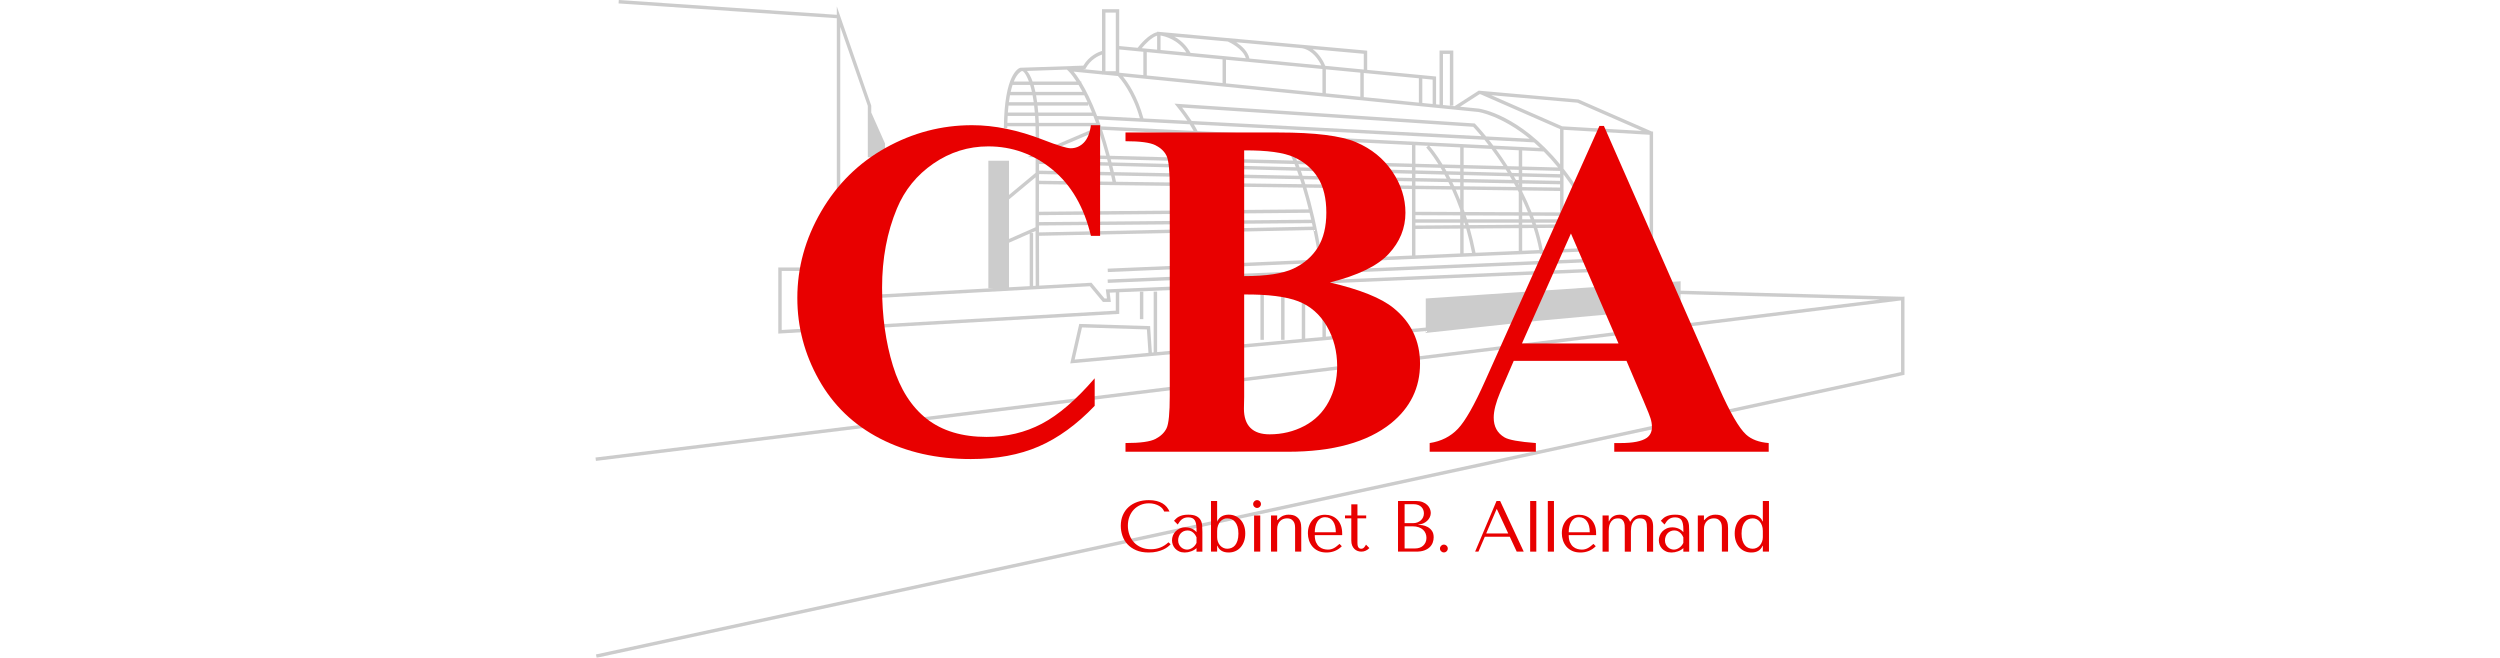 <?xml version="1.0" encoding="UTF-8" standalone="no"?><!-- Generator: Adobe Illustrator 17.0.0, SVG Export Plug-In  -->
<svg version="1.1"
	 xmlns="http://www.w3.org/2000/svg" xmlns:xlink="http://www.w3.org/1999/xlink" xmlns:a="http://ns.adobe.com/AdobeSVGViewerExtensions/3.0/"
	 x="0px" y="0px" width="380.061px" height="100px" viewBox="0 0 380.061 190.988" enable-background="new 0 0 380.061 190.988"
	 xml:space="preserve">
<defs>
</defs>
<g opacity="0.2">
	<path d="M379.537,86.164l-64.476-1.769v-2.73l-74,5v8.443l-29,2.642V84.666h-1v13.176l-5,0.456V84.666h-1v13.723l-42,3.827V84.666
		h-1v17.641l-0.516,0.047l-0.516-7.673l-20.573-0.63l-2.62,11.468l103.225-9.405v0.553l32.524-3.516l33.687-3.069l-0.052-0.567
		l7.84-0.848v-3.269l57.822,1.586L0,132.836l0.122,0.992l378.939-46.597v20.792L0.122,190.01l0.212,0.978l379.333-82.073
		l0.394-0.085V86.1L379.537,86.164z M139.119,104.396l2.13-9.323l18.844,0.578l0.456,6.792L139.119,104.396z"/>
	<rect x="148.664" y="77.999" transform="matrix(-0.999 0.043 -0.043 -0.999 441.594 147.607)" width="141.128" height="1"/>
	<rect x="158.061" y="84.666" width="1" height="8"/>
	<rect x="199.061" y="84.666" width="1" height="14"/>
	<rect x="193.061" y="84.666" width="1" height="14"/>
	<path d="M79.784,85.625l0.055,0.998l63.708-3.507l3.781,4.549h2.301l-0.336-2.69l1.77-0.075v5.293l-97,5.609V78.666h12v-1h-13
		v19.196l98.529-5.697l0.471-0.027v-6.28l137.688-5.859L289.706,78l-141.542,6.023l0.331,2.643h-0.699l-3.802-4.576l-15.186,0.836
		c-0.009-1.9-0.033-7.353-0.045-14.453l79.681-1.688c0.506,2.45,0.997,5.098,1.457,7.96l0.987-0.159
		c-1.363-8.476-2.968-15.081-4.478-20.096l30.651,0.4v8.775v1v9.52L148.706,78l0.043,0.999l125.454-5.415
		c0.01,0.055,0.022,0.11,0.031,0.165l0.986-0.166c-0.002-0.014-0.006-0.029-0.008-0.043l12.536-0.541L287.706,72l-12.68,0.547
		c-0.41-2.164-0.948-4.283-1.593-6.339l6.628-0.05v5.508h1V50.628c1.366,1.808,2.729,3.785,4.074,5.966l0.852-0.524
		c-1.628-2.641-3.279-4.992-4.926-7.099V37.695l25,1.442v34.528h1V38.193l-0.383-0.022l-21.251-9.297l-28.994-2.555l-7.008,4.506
		l-3.365-0.336V15.666h2v15h1v-16h-4v15.724l-1-0.1v-8.078l-20-1.924v-5.579l-61-5.507v0.135c-2.471,0.589-4.975,3.66-5.648,4.538
		l-5.352-0.515V2.666h-5v12.116c-1.01,0.303-3.694,1.351-5.42,4.269l-18.222,0.616l-0.124,0.02
		c-0.471,0.139-4.609,1.807-4.734,17.476l1,0.008c0.001-0.172,0.005-0.335,0.008-0.504h8.191c0.04,1.291,0.06,2.673,0.051,4.18
		c-0.008,1.24-0.014,2.492-0.02,3.749l-2.36,1.011l2.355,0.061c-0.006,1.505-0.012,3.014-0.016,4.518l-7.709,6.414v-9.934h-6v37
		h1.313L79.784,85.625z M127.061,83.022V67.666h-0.638l1.337-0.591c0.011,7.839,0.038,13.928,0.047,15.906L127.061,83.022z
		 M147.557,21.666l4.129,0.412c0.661,0.695,4.249,4.737,6.359,12.251l-12.391-0.65c-1.686-4.406-3.287-7.533-4.594-9.684v-0.328
		h-0.203c-0.823-1.324-1.52-2.256-2.032-2.871l8.235,0.822v0.049H147.557z M182.061,17.251v6.852l-22-2.195v-6.773L182.061,17.251z
		 M222.061,21.099v6.995l-10-0.998v-6.959L222.061,21.099z M223.061,28.194v-6.998l16,1.539v7.056L223.061,28.194z M211.061,26.997
		l-28-2.794v-6.856l28,2.694V26.997z M189.87,16.998c-0.464-2.117-2.294-3.72-3.811-4.716l19.094,1.724
		c3.11,0.563,4.885,3.532,5.584,5L189.87,16.998z M188.823,16.897l-16.059-1.545c-1.3-2.355-3.044-3.805-4.675-4.692l15.511,1.4
		C184.159,12.312,187.972,14.124,188.823,16.897z M164.061,10.316c1.367,0.224,5.093,1.17,7.475,4.918l-7.475-0.719V10.316z
		 M256.326,32.518c0.099,0.014,6.64,1.02,14.892,7.752l-12.637-0.663c-1.864-2.28-3.119-3.578-3.163-3.624l-0.133-0.136
		l-87.171-5.755l0.727,0.891c0.027,0.034,1.514,1.867,3.001,4.071l-12.741-0.669c-1.752-6.458-4.535-10.445-5.951-12.161
		L256.326,32.518z M146.039,34.7l26.485,1.39c0.404,0.636,0.786,1.282,1.124,1.911l-26.901-1.32
		C146.509,35.994,146.273,35.337,146.039,34.7z M173.742,36.154l84.347,4.427c0.404,0.5,0.834,1.042,1.285,1.626l-84.568-4.149
		C174.494,37.435,174.13,36.792,173.742,36.154z M173.088,35.118c-1.019-1.565-2.089-3-2.77-3.88l84.516,5.58
		c0.316,0.334,1.188,1.276,2.393,2.716L173.088,35.118z M251.061,48.88v0.931l-3.974-0.104c-0.182-0.326-0.362-0.64-0.54-0.944
		L251.061,48.88z M245.94,47.745c-1.857-3.036-3.332-4.814-3.83-5.383l8.952,0.439v5.077L245.94,47.745z M252.061,48.906
		l12.219,0.318c0.197,0.312,0.395,0.627,0.592,0.949l-12.812-0.336V48.906z M251.061,50.811v1.131l-2.807-0.055
		c-0.205-0.402-0.409-0.789-0.611-1.165L251.061,50.811z M252.061,50.837l13.43,0.352c0.205,0.343,0.408,0.695,0.612,1.048
		l-14.042-0.276V50.837z M266.676,53.249c0.191,0.342,0.381,0.686,0.57,1.035l-15.185-0.198v-1.124L266.676,53.249z M267.828,53.272
		l0.233,0.005v0.421C267.984,53.554,267.906,53.413,267.828,53.272z M267.264,52.26c-0.199-0.35-0.398-0.699-0.598-1.04l1.394,0.037
		v1.019L267.264,52.26z M266.058,50.204c-0.194-0.321-0.388-0.637-0.582-0.948l2.585,0.067v0.934L266.058,50.204z M264.837,48.238
		c-1.163-1.816-2.311-3.465-3.385-4.926l6.61,0.324v4.686L264.837,48.238z M263.628,48.206l-11.567-0.301v-5.054l8.102,0.398
		C261.25,44.699,262.427,46.363,263.628,48.206z M241.725,42.344l-0.527,0.5c0.037,0.039,1.521,1.641,3.55,4.871l-6.688-0.174
		v-5.376L241.725,42.344z M245.373,48.731c0.181,0.302,0.365,0.618,0.552,0.944l-7.864-0.206v-0.929L245.373,48.731z
		 M237.061,49.443l-32.629-0.856c-0.121-0.322-0.24-0.633-0.356-0.932l32.985,0.859V49.443z M237.061,50.444v1.223l-31.753-0.624
		c-0.171-0.503-0.34-0.985-0.505-1.445L237.061,50.444z M238.061,50.47l8.433,0.221c0.206,0.376,0.415,0.769,0.626,1.173
		l-9.059-0.178V50.47z M247.636,52.875c0.188,0.376,0.377,0.763,0.566,1.161l-10.141-0.132v-1.216L247.636,52.875z M248.759,52.897
		l2.302,0.045v1.131l-1.75-0.023C249.127,53.656,248.943,53.271,248.759,52.897z M251.061,55.073v3.026
		c-0.426-1.071-0.857-2.082-1.289-3.042L251.061,55.073z M252.061,55.086l15.722,0.205c0.094,0.179,0.185,0.362,0.278,0.543v5.779
		l-15.722-0.068c-0.092-0.267-0.185-0.529-0.278-0.79V55.086z M269.061,57.862c0.58,1.22,1.139,2.473,1.663,3.763l-1.663-0.007
		V57.862z M252.679,62.548l15.383,0.066v1.052h-15.023C252.919,63.289,252.8,62.914,252.679,62.548z M252.306,64.666
		c0.07,0.23,0.139,0.468,0.208,0.701l-0.453,0.003v-0.705H252.306z M252.807,66.365c0.622,2.195,1.195,4.553,1.695,7.068
		l-2.442,0.105V66.37L252.807,66.365z M253.842,66.357l14.219-0.108v6.599l-12.547,0.542
		C255.021,70.89,254.456,68.547,253.842,66.357z M253.553,65.359c-0.068-0.232-0.135-0.466-0.204-0.693h14.712v0.583L253.553,65.359
		z M269.061,64.666h2.808c0.064,0.184,0.127,0.368,0.19,0.553l-2.998,0.023V64.666z M269.061,63.666v-1.047l2.055,0.009
		c0.133,0.344,0.265,0.69,0.393,1.039H269.061z M272.19,62.632l7.869,0.034l0.002-0.5v1.5h-7.49
		C272.445,63.32,272.32,62.974,272.19,62.632z M280.061,61.666l-8.266-0.036c-0.839-2.1-1.761-4.12-2.734-6.034v-0.288l11,0.144
		V61.666z M269.061,54.308v-1.012l11,0.216v0.94L269.061,54.308z M269.061,52.295v-1.012l11,0.289v0.94L269.061,52.295z
		 M269.061,50.282v-0.934l11,0.287v0.936L269.061,50.282z M269.061,48.348v-4.663l6.258,0.307c1.37,1.373,2.764,2.912,4.163,4.628
		L269.061,48.348z M269.061,42.683v-0.018h-0.366l-8.019-0.393c-0.434-0.574-0.855-1.117-1.253-1.62l13.064,0.686
		c0.577,0.502,1.161,1.04,1.75,1.6L269.061,42.683z M142.863,29.666h-14.63c-0.095-0.716-0.198-1.383-0.309-2h13.979
		C142.214,28.284,142.534,28.949,142.863,29.666z M137.231,20.542c0.026,0.023,0.964,0.885,2.408,3.124h-12.731
		c-0.542-1.529-1.124-2.48-1.635-3.062l11.585-0.391L137.231,20.542z M140.26,24.666c0.354,0.59,0.73,1.257,1.125,2h-13.657
		c-0.156-0.739-0.321-1.409-0.495-2H140.26z M126.704,26.666h-6.152c0.169-0.754,0.351-1.42,0.539-2h5.091
		C126.364,25.244,126.539,25.909,126.704,26.666z M126.907,27.666c0.114,0.613,0.221,1.276,0.319,2h-7.197
		c0.095-0.722,0.202-1.387,0.317-2H126.907z M127.35,30.666c0.072,0.625,0.135,1.295,0.192,2h-7.811c0.05-0.707,0.11-1.373,0.178-2
		H127.35z M128.355,30.666h14.706V30.1c0.358,0.795,0.723,1.648,1.095,2.565h-15.609C128.491,31.96,128.426,31.297,128.355,30.666z
		 M144.552,33.666c0.25,0.641,0.502,1.301,0.755,2h-16.58c-0.029-0.7-0.067-1.36-0.109-2H144.552z M148.279,45.201l-18.254-0.476
		l16.043-6.876C146.806,40.038,147.548,42.481,148.279,45.201z M147.09,37.7l27.07,1.328c0.26,0.569,0.467,1.109,0.581,1.586
		l0.973-0.231c-0.096-0.403-0.25-0.842-0.44-1.3l61.787,3.032v5.399l-33.388-0.87c-1.417-3.473-2.426-5.093-2.524-5.247
		l-0.844,0.537c0.023,0.036,0.93,1.502,2.249,4.681l-53.228-1.387C148.588,42.442,147.836,39.941,147.09,37.7z M202.965,47.626
		c0.118,0.299,0.239,0.608,0.362,0.932l-53.502-1.403c-0.078-0.31-0.156-0.616-0.234-0.92L202.965,47.626z M203.704,49.569
		c0.168,0.459,0.34,0.948,0.514,1.453l-53.715-1.055c-0.143-0.613-0.286-1.214-0.43-1.804L203.704,49.569z M151.131,52.768
		c-0.131-0.609-0.263-1.209-0.396-1.797l53.825,1.057c0.154,0.463,0.31,0.945,0.468,1.443L151.131,52.768z M149.47,49.946
		l-20.698-0.407c0.002-0.645,0.004-1.29,0.006-1.936l20.256,0.531C149.181,48.726,149.326,49.332,149.47,49.946z M128.904,50.542
		l20.802,0.409c0.134,0.587,0.266,1.195,0.398,1.804l-21.34-0.279c0.001-0.605,0.003-1.212,0.004-1.821L128.904,50.542z
		 M128.756,62.478l78.569-0.693c0.157,0.65,0.313,1.319,0.468,2.005l-79.036,0.688C128.757,63.821,128.756,63.153,128.756,62.478z
		 M128.761,67.472c-0.001-0.653-0.002-1.318-0.002-1.994l79.261-0.69c0.072,0.327,0.143,0.667,0.214,1.001L128.761,67.472z
		 M207.081,60.787l-78.325,0.691c0-2.578,0.002-5.267,0.007-8.002l76.578,1C205.912,56.347,206.498,58.447,207.081,60.787z
		 M206.103,53.486c-0.155-0.496-0.308-0.973-0.459-1.436l31.417,0.617v1.223L206.103,53.486z M248.672,55.042
		c0.806,1.763,1.614,3.726,2.389,5.884v0.615l-13-0.056v-6.582L248.672,55.042z M238.061,62.485l13,0.056v1.125h-13V62.485z
		 M251.061,64.666v0.712l-13,0.099v-0.811H251.061z M238.061,66.477l13-0.099v7.203l-13,0.561V66.477z M274.018,72.59l-4.957,0.214
		v-6.563l3.324-0.025C273.045,68.282,273.599,70.412,274.018,72.59z M280.057,65.157l-6.951,0.053
		c-0.06-0.182-0.12-0.364-0.182-0.545h7.138v0.992L280.057,65.157z M303.805,38.006l-23.126-1.334l-20.596-9.03l25.019,2.182
		L303.805,38.006z M256.688,27.345l0.287,0.025l23.086,10.122v10.233c-11.786-14.383-23.051-16.123-23.617-16.201l-5.418-0.541
		L256.688,27.345z M243.061,30.19l-3-0.299v-7.059l3,0.289V30.19z M223.061,20.191l-11.177-1.075
		c-0.38-0.927-1.513-3.299-3.638-4.831l14.815,1.337V20.191z M163.061,10.353v4.066l-4.462-0.429
		C159.633,12.733,161.471,10.835,163.061,10.353z M159.061,15.038v6.77l-7-0.698v-6.745L159.061,15.038z M148.061,3.666h3v17h-3
		V3.666z M142.236,20.031l0.137-0.249c1.388-2.512,3.623-3.567,4.688-3.945v4.774l-5.564-0.555L142.236,20.031z M123.714,20.662
		l0.347-0.006v0.001c0,0.005,0.738,0.303,1.777,3.008h-4.385C122.381,21.35,123.516,20.762,123.714,20.662z M119.588,35.666
		c0.018-0.698,0.045-1.365,0.08-2h7.948c0.042,0.636,0.079,1.3,0.109,2H119.588z M128.76,36.666h16.901
		c0.028,0.079,0.055,0.156,0.083,0.235l-16.951,7.264c0.005-1.11,0.011-2.217,0.018-3.313C128.82,39.348,128.8,37.963,128.76,36.666
		z M148.547,46.208c0.079,0.302,0.157,0.611,0.236,0.919l-20.001-0.525c0.001-0.304,0.003-0.607,0.004-0.91L148.547,46.208z
		 M127.767,51.489c-0.012,5.069-0.013,10.035-0.008,14.493l-7.698,3.401V57.9L127.767,51.489z M120.061,70.476l6-2.651v15.252
		l-6,0.33V70.476z"/>
	<polygon points="70.061,64.666 71.061,64.666 71.061,7.787 79.061,30.75 79.061,45.666 80.061,45.666 80.061,51.666 84.061,51.666 
		84.061,41.666 80.061,32.666 80.061,30.666 70.061,1.877 70.061,4.297 6.761,0 6.694,0.998 70.061,5.299 	"/>
</g>
<g>
	<g>
		<path fill="#E80000" d="M146.508,36.351V68.48h-2.666c-2.006-8.385-5.742-14.811-11.211-19.277
			c-5.469-4.466-11.667-6.699-18.594-6.699c-5.788,0-11.098,1.664-15.928,4.99c-4.831,3.327-8.363,7.68-10.596,13.057
			c-2.871,6.882-4.307,14.538-4.307,22.969c0,8.295,1.048,15.849,3.145,22.661c2.096,6.813,5.377,11.963,9.844,15.449
			c4.466,3.486,10.254,5.229,17.363,5.229c5.833,0,11.177-1.275,16.03-3.828c4.854-2.552,9.969-6.949,15.347-13.193v7.998
			c-5.195,5.424-10.607,9.354-16.235,11.792c-5.629,2.438-12.202,3.657-19.722,3.657c-9.89,0-18.674-1.982-26.353-5.947
			c-7.68-3.965-13.604-9.661-17.773-17.09c-4.17-7.428-6.255-15.335-6.255-23.721c0-8.841,2.313-17.227,6.938-25.156
			c4.625-7.93,10.869-14.082,18.73-18.457s16.212-6.563,25.054-6.563c6.517,0,13.398,1.413,20.645,4.238
			c4.192,1.641,6.858,2.461,7.998,2.461c1.458,0,2.723-0.535,3.794-1.606c1.07-1.07,1.766-2.769,2.085-5.093H146.508z"/>
		<path fill="#E80000" d="M213.219,82.015c8.795,2.051,14.971,4.535,18.525,7.451c5.104,4.147,7.656,9.525,7.656,16.133
			c0,6.973-2.803,12.738-8.408,17.295c-6.881,5.515-16.885,8.271-30.01,8.271h-47.1v-2.529c4.283,0,7.189-0.398,8.717-1.196
			c1.525-0.797,2.598-1.834,3.213-3.11c0.615-1.275,0.922-4.42,0.922-9.434V54.74c0-5.013-0.307-8.169-0.922-9.468
			s-1.699-2.335-3.248-3.11c-1.549-0.774-4.443-1.162-8.682-1.162V38.47h44.434c10.619,0,18.139,0.946,22.559,2.837
			c4.42,1.892,7.906,4.717,10.459,8.477s3.828,7.759,3.828,11.997c0,4.467-1.617,8.442-4.854,11.929S221.377,79.964,213.219,82.015z
			 M188.336,85.501v29.736l-0.068,3.418c0,2.461,0.627,4.318,1.881,5.571c1.252,1.254,3.109,1.88,5.57,1.88
			c3.646,0,7.008-0.809,10.084-2.427c3.076-1.617,5.434-3.965,7.074-7.041s2.461-6.505,2.461-10.288
			c0-4.329-1.002-8.214-3.008-11.655c-2.006-3.44-4.762-5.845-8.271-7.212S195.309,85.457,188.336,85.501z M188.336,80.169
			c6.471,0,11.246-0.729,14.322-2.188c3.076-1.458,5.434-3.509,7.074-6.152c1.641-2.643,2.461-6.016,2.461-10.117
			s-0.809-7.462-2.426-10.083c-1.619-2.62-3.932-4.614-6.939-5.981s-7.838-2.027-14.492-1.982V80.169z"/>
		<path fill="#E80000" d="M299.346,104.779h-32.744l-3.896,9.023c-1.277,3.008-1.914,5.492-1.914,7.451
			c0,2.598,1.047,4.512,3.145,5.742c1.23,0.729,4.26,1.276,9.092,1.641v2.529h-30.83v-2.529c3.326-0.501,6.061-1.88,8.203-4.136
			c2.141-2.256,4.785-6.915,7.93-13.979l33.154-73.965h1.299l33.428,76.016c3.189,7.201,5.811,11.735,7.861,13.604
			c1.549,1.413,3.736,2.233,6.563,2.461v2.529h-44.844v-2.529h1.846c3.6,0,6.129-0.501,7.588-1.504
			c1.002-0.729,1.504-1.777,1.504-3.145c0-0.82-0.137-1.663-0.41-2.529c-0.092-0.41-0.775-2.119-2.051-5.127L299.346,104.779z
			 M297.022,99.72l-13.809-31.924L268.995,99.72H297.022z"/>
	</g>
</g>
<g>
	<g>
		<path fill="#E80000" d="M166.985,158.023c-0.183,0.21-0.448,0.455-0.798,0.735c-0.351,0.28-0.788,0.543-1.313,0.788
			c-0.525,0.245-1.142,0.452-1.849,0.62s-1.509,0.252-2.404,0.252c-1.414,0-2.632-0.22-3.654-0.662
			c-1.021-0.441-1.862-1.021-2.52-1.743c-0.658-0.721-1.145-1.547-1.46-2.478c-0.314-0.931-0.473-1.887-0.473-2.867
			c0-1.134,0.196-2.159,0.589-3.077c0.392-0.917,0.944-1.701,1.658-2.352c0.715-0.651,1.571-1.151,2.573-1.501
			c1-0.35,2.11-0.525,3.328-0.525c0.84,0,1.589,0.084,2.247,0.252s1.231,0.399,1.722,0.693s0.899,0.644,1.229,1.05
			c0.329,0.406,0.599,0.847,0.809,1.323h-1.554c-0.099-0.294-0.27-0.584-0.515-0.872s-0.561-0.542-0.945-0.767
			c-0.385-0.224-0.826-0.406-1.322-0.546c-0.497-0.14-1.047-0.21-1.648-0.21c-0.883,0-1.698,0.161-2.447,0.483
			c-0.749,0.322-1.396,0.77-1.942,1.344c-0.546,0.574-0.97,1.257-1.271,2.048s-0.451,1.663-0.451,2.614
			c0,0.896,0.144,1.757,0.431,2.583c0.286,0.826,0.71,1.554,1.271,2.184c0.56,0.63,1.26,1.134,2.1,1.512
			c0.84,0.378,1.806,0.567,2.898,0.567c1.96,0,3.653-0.672,5.082-2.016L166.985,158.023z"/>
		<path fill="#E80000" d="M172.083,149.435c1.022,0,1.814,0.144,2.375,0.431s0.971,0.661,1.229,1.124
			c0.26,0.462,0.41,0.994,0.452,1.596c0.042,0.602,0.063,1.218,0.063,1.848v5.733h-1.701v-1.029
			c-0.406,0.392-0.924,0.703-1.555,0.934c-0.63,0.231-1.26,0.347-1.89,0.347c-0.602,0-1.134-0.105-1.596-0.315
			s-0.848-0.483-1.155-0.819s-0.539-0.714-0.693-1.134c-0.153-0.42-0.23-0.847-0.23-1.281c0-0.448,0.084-0.896,0.252-1.344
			c0.168-0.448,0.42-0.851,0.756-1.208s0.749-0.647,1.239-0.872c0.489-0.224,1.05-0.336,1.68-0.336s1.229,0.123,1.796,0.368
			c0.566,0.245,1.032,0.592,1.396,1.04v-0.903c0-1.148-0.173-2.002-0.517-2.562c-0.345-0.56-0.974-0.84-1.887-0.84
			c-0.394,0-0.738,0.049-1.033,0.147c-0.295,0.098-0.559,0.235-0.791,0.41c-0.231,0.175-0.446,0.392-0.643,0.651
			c-0.197,0.259-0.394,0.55-0.59,0.872l-1.078-1.092c0.196-0.21,0.402-0.42,0.62-0.63c0.217-0.21,0.483-0.399,0.798-0.567
			c0.315-0.168,0.69-0.304,1.125-0.41C170.942,149.487,171.467,149.435,172.083,149.435z M174.502,156.007
			c-0.07-0.168-0.173-0.364-0.306-0.588c-0.134-0.224-0.307-0.441-0.517-0.651c-0.211-0.21-0.464-0.389-0.759-0.536
			c-0.296-0.147-0.647-0.22-1.055-0.22s-0.78,0.081-1.117,0.241c-0.337,0.161-0.622,0.371-0.854,0.63
			c-0.232,0.259-0.411,0.564-0.538,0.914c-0.127,0.35-0.189,0.714-0.189,1.092c0,0.448,0.08,0.836,0.242,1.166
			c0.161,0.329,0.369,0.609,0.622,0.84s0.534,0.403,0.843,0.515c0.31,0.112,0.604,0.168,0.886,0.168
			c0.268,0,0.538-0.049,0.812-0.147c0.274-0.098,0.534-0.234,0.78-0.41c0.246-0.175,0.468-0.381,0.664-0.62
			c0.197-0.238,0.358-0.497,0.485-0.777V156.007z"/>
		<path fill="#E80000" d="M178.703,145.465h1.784v5.922h0.084c0.141-0.364,0.326-0.668,0.557-0.914
			c0.231-0.245,0.494-0.444,0.788-0.599c0.294-0.154,0.605-0.266,0.935-0.336c0.328-0.07,0.661-0.105,0.997-0.105
			c0.7,0,1.344,0.129,1.932,0.389c0.589,0.259,1.096,0.626,1.522,1.102c0.428,0.477,0.76,1.05,0.998,1.722
			c0.237,0.672,0.356,1.421,0.356,2.247c0,0.84-0.119,1.6-0.356,2.278c-0.238,0.679-0.57,1.26-0.998,1.743
			c-0.427,0.483-0.934,0.854-1.522,1.113c-0.588,0.259-1.231,0.389-1.932,0.389c-1.666,0-2.758-0.651-3.276-1.953h-0.084v1.701
			h-1.784V145.465z M180.487,155.965c0,0.462,0.074,0.9,0.221,1.313c0.147,0.413,0.354,0.771,0.62,1.071
			c0.266,0.301,0.577,0.539,0.934,0.714c0.357,0.175,0.738,0.263,1.145,0.263c0.435,0,0.851-0.081,1.25-0.242
			c0.399-0.161,0.745-0.417,1.039-0.767c0.294-0.35,0.528-0.805,0.704-1.365c0.175-0.56,0.263-1.232,0.263-2.016
			c0-0.798-0.088-1.477-0.263-2.037c-0.176-0.56-0.413-1.019-0.714-1.375c-0.302-0.357-0.648-0.616-1.04-0.777
			c-0.392-0.161-0.805-0.242-1.239-0.242c-0.392,0-0.763,0.081-1.112,0.242c-0.351,0.161-0.658,0.399-0.924,0.714
			c-0.267,0.315-0.48,0.697-0.641,1.145c-0.161,0.448-0.242,0.959-0.242,1.533V155.965z"/>
		<path fill="#E80000" d="M191.281,145.549c0.224-0.224,0.49-0.336,0.798-0.336c0.309,0,0.574,0.112,0.799,0.336
			c0.224,0.224,0.336,0.49,0.336,0.798s-0.112,0.574-0.336,0.798c-0.225,0.224-0.49,0.336-0.799,0.336
			c-0.308,0-0.574-0.112-0.798-0.336c-0.224-0.224-0.336-0.49-0.336-0.798S191.057,145.773,191.281,145.549z M193.003,149.666v10.5
			h-1.785v-10.5H193.003z"/>
		<path fill="#E80000" d="M203.125,160.166v-6.909c0-0.14-0.014-0.364-0.042-0.672c-0.028-0.308-0.115-0.616-0.262-0.924
			c-0.147-0.308-0.382-0.578-0.704-0.809s-0.776-0.347-1.365-0.347c-0.364,0-0.717,0.063-1.061,0.189
			c-0.343,0.126-0.647,0.322-0.913,0.588s-0.476,0.595-0.63,0.987c-0.154,0.392-0.231,0.861-0.231,1.407v6.489h-1.784v-10.5h1.784
			v1.344H198l0.336-0.336c0.49-0.49,0.987-0.822,1.491-0.997c0.504-0.175,0.959-0.255,1.365-0.242c0.924,0,1.638,0.157,2.142,0.473
			c0.505,0.315,0.872,0.686,1.103,1.113c0.231,0.427,0.368,0.861,0.41,1.302c0.042,0.441,0.063,0.787,0.063,1.039v6.804H203.125z"/>
		<path fill="#E80000" d="M208.836,155.377c0,0.854,0.126,1.554,0.377,2.1c0.252,0.546,0.565,0.973,0.942,1.281
			c0.377,0.308,0.786,0.522,1.226,0.641c0.439,0.119,0.855,0.179,1.246,0.179c0.35,0,0.667-0.039,0.953-0.116
			c0.286-0.077,0.562-0.185,0.827-0.325c0.265-0.14,0.527-0.315,0.785-0.525c0.259-0.21,0.534-0.441,0.827-0.693l0.671,0.672
			c-0.561,0.588-1.218,1.04-1.975,1.354c-0.756,0.315-1.582,0.473-2.478,0.473c-0.924,0-1.726-0.157-2.404-0.473
			c-0.68-0.315-1.239-0.735-1.681-1.26c-0.44-0.525-0.77-1.12-0.986-1.785c-0.218-0.665-0.326-1.347-0.326-2.047
			c0-0.84,0.126-1.592,0.379-2.257c0.252-0.665,0.602-1.232,1.05-1.701c0.447-0.469,0.973-0.826,1.575-1.071
			c0.602-0.245,1.26-0.368,1.974-0.368c0.672,0,1.309,0.112,1.911,0.336c0.602,0.224,1.13,0.56,1.585,1.008
			c0.455,0.448,0.815,1.016,1.082,1.701c0.266,0.686,0.398,1.498,0.398,2.436v0.441H208.836z M214.948,154.538
			c0-1.358-0.274-2.426-0.824-3.203c-0.549-0.777-1.317-1.166-2.304-1.166c-0.515,0-0.96,0.123-1.336,0.368
			c-0.375,0.245-0.685,0.57-0.928,0.977s-0.424,0.872-0.542,1.396s-0.178,1.067-0.178,1.627H214.948z"/>
		<path fill="#E80000" d="M217.615,150.505v-0.84h1.827v-3.234h1.785v3.234h2.541v0.84h-2.541v6.972
			c0,0.168,0.007,0.361,0.021,0.578c0.014,0.217,0.056,0.42,0.126,0.609s0.179,0.347,0.325,0.473
			c0.147,0.126,0.354,0.189,0.62,0.189c0.336,0,0.615-0.126,0.84-0.378c0.224-0.252,0.406-0.525,0.546-0.819l0.987,1.008
			c-0.687,0.686-1.464,1.029-2.331,1.029c-0.364,0-0.722-0.063-1.071-0.189s-0.661-0.318-0.935-0.578
			c-0.272-0.259-0.493-0.591-0.661-0.998c-0.168-0.406-0.252-0.882-0.252-1.428v-6.468H217.615z"/>
		<path fill="#E80000" d="M233.007,145.465h5.262c0.729,0,1.364,0.109,1.904,0.326c0.541,0.217,0.982,0.494,1.326,0.83
			s0.6,0.707,0.769,1.113c0.168,0.406,0.253,0.805,0.253,1.197c0,0.448-0.099,0.872-0.295,1.271
			c-0.195,0.399-0.458,0.749-0.787,1.05c-0.329,0.301-0.711,0.546-1.145,0.735s-0.896,0.284-1.386,0.284v0.084
			c0.308,0.014,0.714,0.063,1.218,0.147s0.994,0.252,1.47,0.504c0.477,0.252,0.89,0.616,1.239,1.092s0.525,1.113,0.525,1.911
			c0,0.504-0.088,1.005-0.264,1.501c-0.177,0.498-0.461,0.942-0.854,1.333c-0.394,0.393-0.913,0.711-1.56,0.956
			c-0.647,0.245-1.441,0.368-2.383,0.368h-5.293V145.465z M237.439,151.892c0.42,0,0.815-0.07,1.187-0.21
			c0.37-0.14,0.699-0.336,0.986-0.588c0.287-0.252,0.511-0.553,0.672-0.903c0.161-0.35,0.242-0.728,0.242-1.134
			c0-0.322-0.057-0.644-0.168-0.966c-0.112-0.322-0.291-0.609-0.536-0.861s-0.56-0.455-0.944-0.609
			c-0.386-0.154-0.851-0.231-1.396-0.231h-2.563v5.502H237.439z M237.974,159.242c0.449,0,0.874-0.066,1.274-0.2
			c0.4-0.133,0.748-0.333,1.043-0.599c0.295-0.266,0.53-0.588,0.705-0.966c0.176-0.378,0.264-0.812,0.264-1.302
			c0-0.448-0.081-0.875-0.242-1.281c-0.161-0.406-0.407-0.763-0.737-1.071s-0.748-0.553-1.254-0.735
			c-0.506-0.182-1.103-0.273-1.791-0.273h-2.317v6.426H237.974z"/>
		<path fill="#E80000" d="M245.187,159.263c0-0.308,0.112-0.574,0.336-0.798c0.224-0.224,0.49-0.336,0.798-0.336
			s0.574,0.112,0.798,0.336c0.225,0.224,0.337,0.49,0.337,0.798s-0.112,0.574-0.337,0.798c-0.224,0.224-0.49,0.336-0.798,0.336
			s-0.574-0.112-0.798-0.336S245.187,159.571,245.187,159.263z"/>
		<path fill="#E80000" d="M258.207,155.839l-1.848,4.326h-0.966l6.216-14.7h1.05l6.847,14.7h-2.037l-2.017-4.326H258.207z
			 M261.714,147.817h-0.084l-3.024,7.077h6.405L261.714,147.817z"/>
		<path fill="#E80000" d="M273.159,160.166h-1.785v-14.7h1.785V160.166z"/>
		<path fill="#E80000" d="M278.283,160.166h-1.785v-14.7h1.785V160.166z"/>
		<path fill="#E80000" d="M282.566,155.377c0,0.854,0.126,1.554,0.377,2.1c0.252,0.546,0.565,0.973,0.942,1.281
			c0.377,0.308,0.786,0.522,1.226,0.641c0.439,0.119,0.855,0.179,1.246,0.179c0.35,0,0.667-0.039,0.953-0.116
			c0.286-0.077,0.562-0.185,0.827-0.325c0.265-0.14,0.527-0.315,0.785-0.525c0.259-0.21,0.534-0.441,0.827-0.693l0.671,0.672
			c-0.561,0.588-1.218,1.04-1.975,1.354c-0.756,0.315-1.582,0.473-2.478,0.473c-0.924,0-1.726-0.157-2.404-0.473
			c-0.68-0.315-1.239-0.735-1.681-1.26c-0.44-0.525-0.77-1.12-0.986-1.785c-0.218-0.665-0.326-1.347-0.326-2.047
			c0-0.84,0.126-1.592,0.379-2.257c0.252-0.665,0.602-1.232,1.05-1.701c0.447-0.469,0.973-0.826,1.575-1.071
			c0.602-0.245,1.26-0.368,1.974-0.368c0.672,0,1.309,0.112,1.911,0.336c0.602,0.224,1.13,0.56,1.585,1.008
			c0.455,0.448,0.815,1.016,1.082,1.701c0.266,0.686,0.398,1.498,0.398,2.436v0.441H282.566z M288.677,154.538
			c0-1.358-0.274-2.426-0.824-3.203c-0.549-0.777-1.317-1.166-2.304-1.166c-0.515,0-0.96,0.123-1.336,0.368
			c-0.375,0.245-0.685,0.57-0.928,0.977s-0.424,0.872-0.542,1.396s-0.178,1.067-0.178,1.627H288.677z"/>
		<path fill="#E80000" d="M292.394,160.166v-10.5h1.785v1.701h0.084c0.168-0.406,0.381-0.735,0.641-0.987
			c0.259-0.252,0.535-0.448,0.829-0.588c0.294-0.14,0.588-0.234,0.882-0.284c0.294-0.049,0.546-0.073,0.757-0.073
			c0.462,0,0.856,0.063,1.186,0.189s0.612,0.287,0.851,0.483c0.238,0.196,0.435,0.41,0.589,0.641
			c0.153,0.231,0.272,0.458,0.356,0.683h0.147c0.21-0.434,0.458-0.784,0.745-1.05c0.287-0.266,0.584-0.469,0.893-0.609
			c0.308-0.14,0.602-0.231,0.882-0.273s0.525-0.063,0.735-0.063c0.728,0,1.313,0.115,1.753,0.347
			c0.441,0.231,0.777,0.518,1.009,0.861c0.23,0.343,0.381,0.714,0.451,1.113c0.069,0.399,0.104,0.76,0.104,1.082v7.329h-1.784v-6.72
			c0-0.476-0.025-0.896-0.074-1.26c-0.049-0.364-0.146-0.672-0.294-0.924c-0.146-0.252-0.354-0.441-0.619-0.567
			c-0.267-0.126-0.616-0.189-1.05-0.189c-0.588,0-1.054,0.133-1.396,0.399c-0.344,0.266-0.606,0.588-0.788,0.966
			s-0.301,0.781-0.356,1.208c-0.057,0.427-0.084,0.794-0.084,1.103v5.985h-1.785v-6.72c0-0.252-0.011-0.546-0.031-0.882
			c-0.021-0.336-0.095-0.658-0.221-0.966s-0.319-0.567-0.578-0.777c-0.259-0.21-0.626-0.315-1.103-0.315
			c-0.658,0-1.169,0.144-1.532,0.431c-0.364,0.287-0.634,0.63-0.809,1.029c-0.176,0.399-0.284,0.805-0.326,1.218
			s-0.063,0.746-0.063,0.998v5.985H292.394z"/>
		<path fill="#E80000" d="M313.432,149.435c1.022,0,1.814,0.144,2.375,0.431s0.971,0.661,1.229,1.124
			c0.26,0.462,0.41,0.994,0.452,1.596c0.042,0.602,0.063,1.218,0.063,1.848v5.733h-1.701v-1.029
			c-0.406,0.392-0.924,0.703-1.555,0.934c-0.63,0.231-1.26,0.347-1.89,0.347c-0.602,0-1.134-0.105-1.596-0.315
			s-0.848-0.483-1.155-0.819s-0.539-0.714-0.693-1.134c-0.153-0.42-0.23-0.847-0.23-1.281c0-0.448,0.084-0.896,0.252-1.344
			c0.168-0.448,0.42-0.851,0.756-1.208s0.749-0.647,1.239-0.872c0.489-0.224,1.05-0.336,1.68-0.336s1.229,0.123,1.796,0.368
			c0.566,0.245,1.032,0.592,1.396,1.04v-0.903c0-1.148-0.173-2.002-0.517-2.562c-0.345-0.56-0.974-0.84-1.887-0.84
			c-0.394,0-0.738,0.049-1.033,0.147c-0.295,0.098-0.559,0.235-0.791,0.41c-0.231,0.175-0.446,0.392-0.643,0.651
			c-0.197,0.259-0.394,0.55-0.59,0.872l-1.078-1.092c0.196-0.21,0.402-0.42,0.62-0.63c0.217-0.21,0.483-0.399,0.798-0.567
			c0.315-0.168,0.69-0.304,1.125-0.41C312.291,149.487,312.816,149.435,313.432,149.435z M315.851,156.007
			c-0.07-0.168-0.173-0.364-0.306-0.588c-0.134-0.224-0.307-0.441-0.517-0.651c-0.211-0.21-0.464-0.389-0.759-0.536
			c-0.296-0.147-0.647-0.22-1.055-0.22s-0.78,0.081-1.117,0.241c-0.337,0.161-0.622,0.371-0.854,0.63
			c-0.232,0.259-0.411,0.564-0.538,0.914c-0.127,0.35-0.189,0.714-0.189,1.092c0,0.448,0.08,0.836,0.242,1.166
			c0.161,0.329,0.369,0.609,0.622,0.84s0.534,0.403,0.843,0.515c0.31,0.112,0.604,0.168,0.886,0.168
			c0.268,0,0.538-0.049,0.812-0.147c0.274-0.098,0.534-0.234,0.78-0.41c0.246-0.175,0.468-0.381,0.664-0.62
			c0.197-0.238,0.358-0.497,0.485-0.777V156.007z"/>
		<path fill="#E80000" d="M327.043,160.166v-6.909c0-0.14-0.014-0.364-0.042-0.672c-0.028-0.308-0.115-0.616-0.262-0.924
			c-0.147-0.308-0.382-0.578-0.704-0.809s-0.776-0.347-1.365-0.347c-0.364,0-0.717,0.063-1.061,0.189
			c-0.343,0.126-0.647,0.322-0.913,0.588s-0.476,0.595-0.63,0.987c-0.154,0.392-0.231,0.861-0.231,1.407v6.489h-1.784v-10.5h1.784
			v1.344h0.084l0.336-0.336c0.49-0.49,0.987-0.822,1.491-0.997c0.504-0.175,0.959-0.255,1.365-0.242
			c0.924,0,1.638,0.157,2.142,0.473c0.505,0.315,0.872,0.686,1.103,1.113c0.231,0.427,0.368,0.861,0.41,1.302
			c0.042,0.441,0.063,0.787,0.063,1.039v6.804H327.043z"/>
		<path fill="#E80000" d="M340.714,160.166h-1.784v-1.701h-0.085c-0.532,1.302-1.624,1.953-3.275,1.953
			c-0.7,0-1.344-0.129-1.933-0.389c-0.588-0.259-1.095-0.63-1.522-1.113c-0.427-0.483-0.759-1.064-0.997-1.743
			c-0.238-0.679-0.357-1.438-0.357-2.278c0-0.826,0.119-1.575,0.357-2.247s0.57-1.246,0.997-1.722
			c0.428-0.476,0.935-0.843,1.522-1.102c0.589-0.259,1.232-0.389,1.933-0.389c0.336,0,0.668,0.035,0.997,0.105
			c0.329,0.07,0.641,0.182,0.935,0.336c0.294,0.154,0.557,0.354,0.788,0.599c0.23,0.245,0.416,0.549,0.556,0.914h0.085v-5.922h1.784
			V160.166z M338.93,154.139c0-0.574-0.081-1.085-0.242-1.533c-0.161-0.448-0.375-0.83-0.641-1.145s-0.574-0.553-0.924-0.714
			c-0.35-0.161-0.721-0.242-1.113-0.242c-0.434,0-0.847,0.081-1.238,0.242c-0.393,0.161-0.739,0.42-1.04,0.777
			s-0.539,0.816-0.714,1.375c-0.175,0.56-0.263,1.239-0.263,2.037c0,0.784,0.088,1.456,0.263,2.016s0.409,1.015,0.704,1.365
			c0.294,0.35,0.637,0.606,1.028,0.767c0.392,0.161,0.812,0.242,1.26,0.242c0.406,0,0.788-0.087,1.145-0.263
			c0.357-0.175,0.665-0.413,0.925-0.714c0.259-0.301,0.465-0.658,0.619-1.071c0.154-0.413,0.231-0.85,0.231-1.313V154.139z"/>
	</g>
</g>
</svg>
